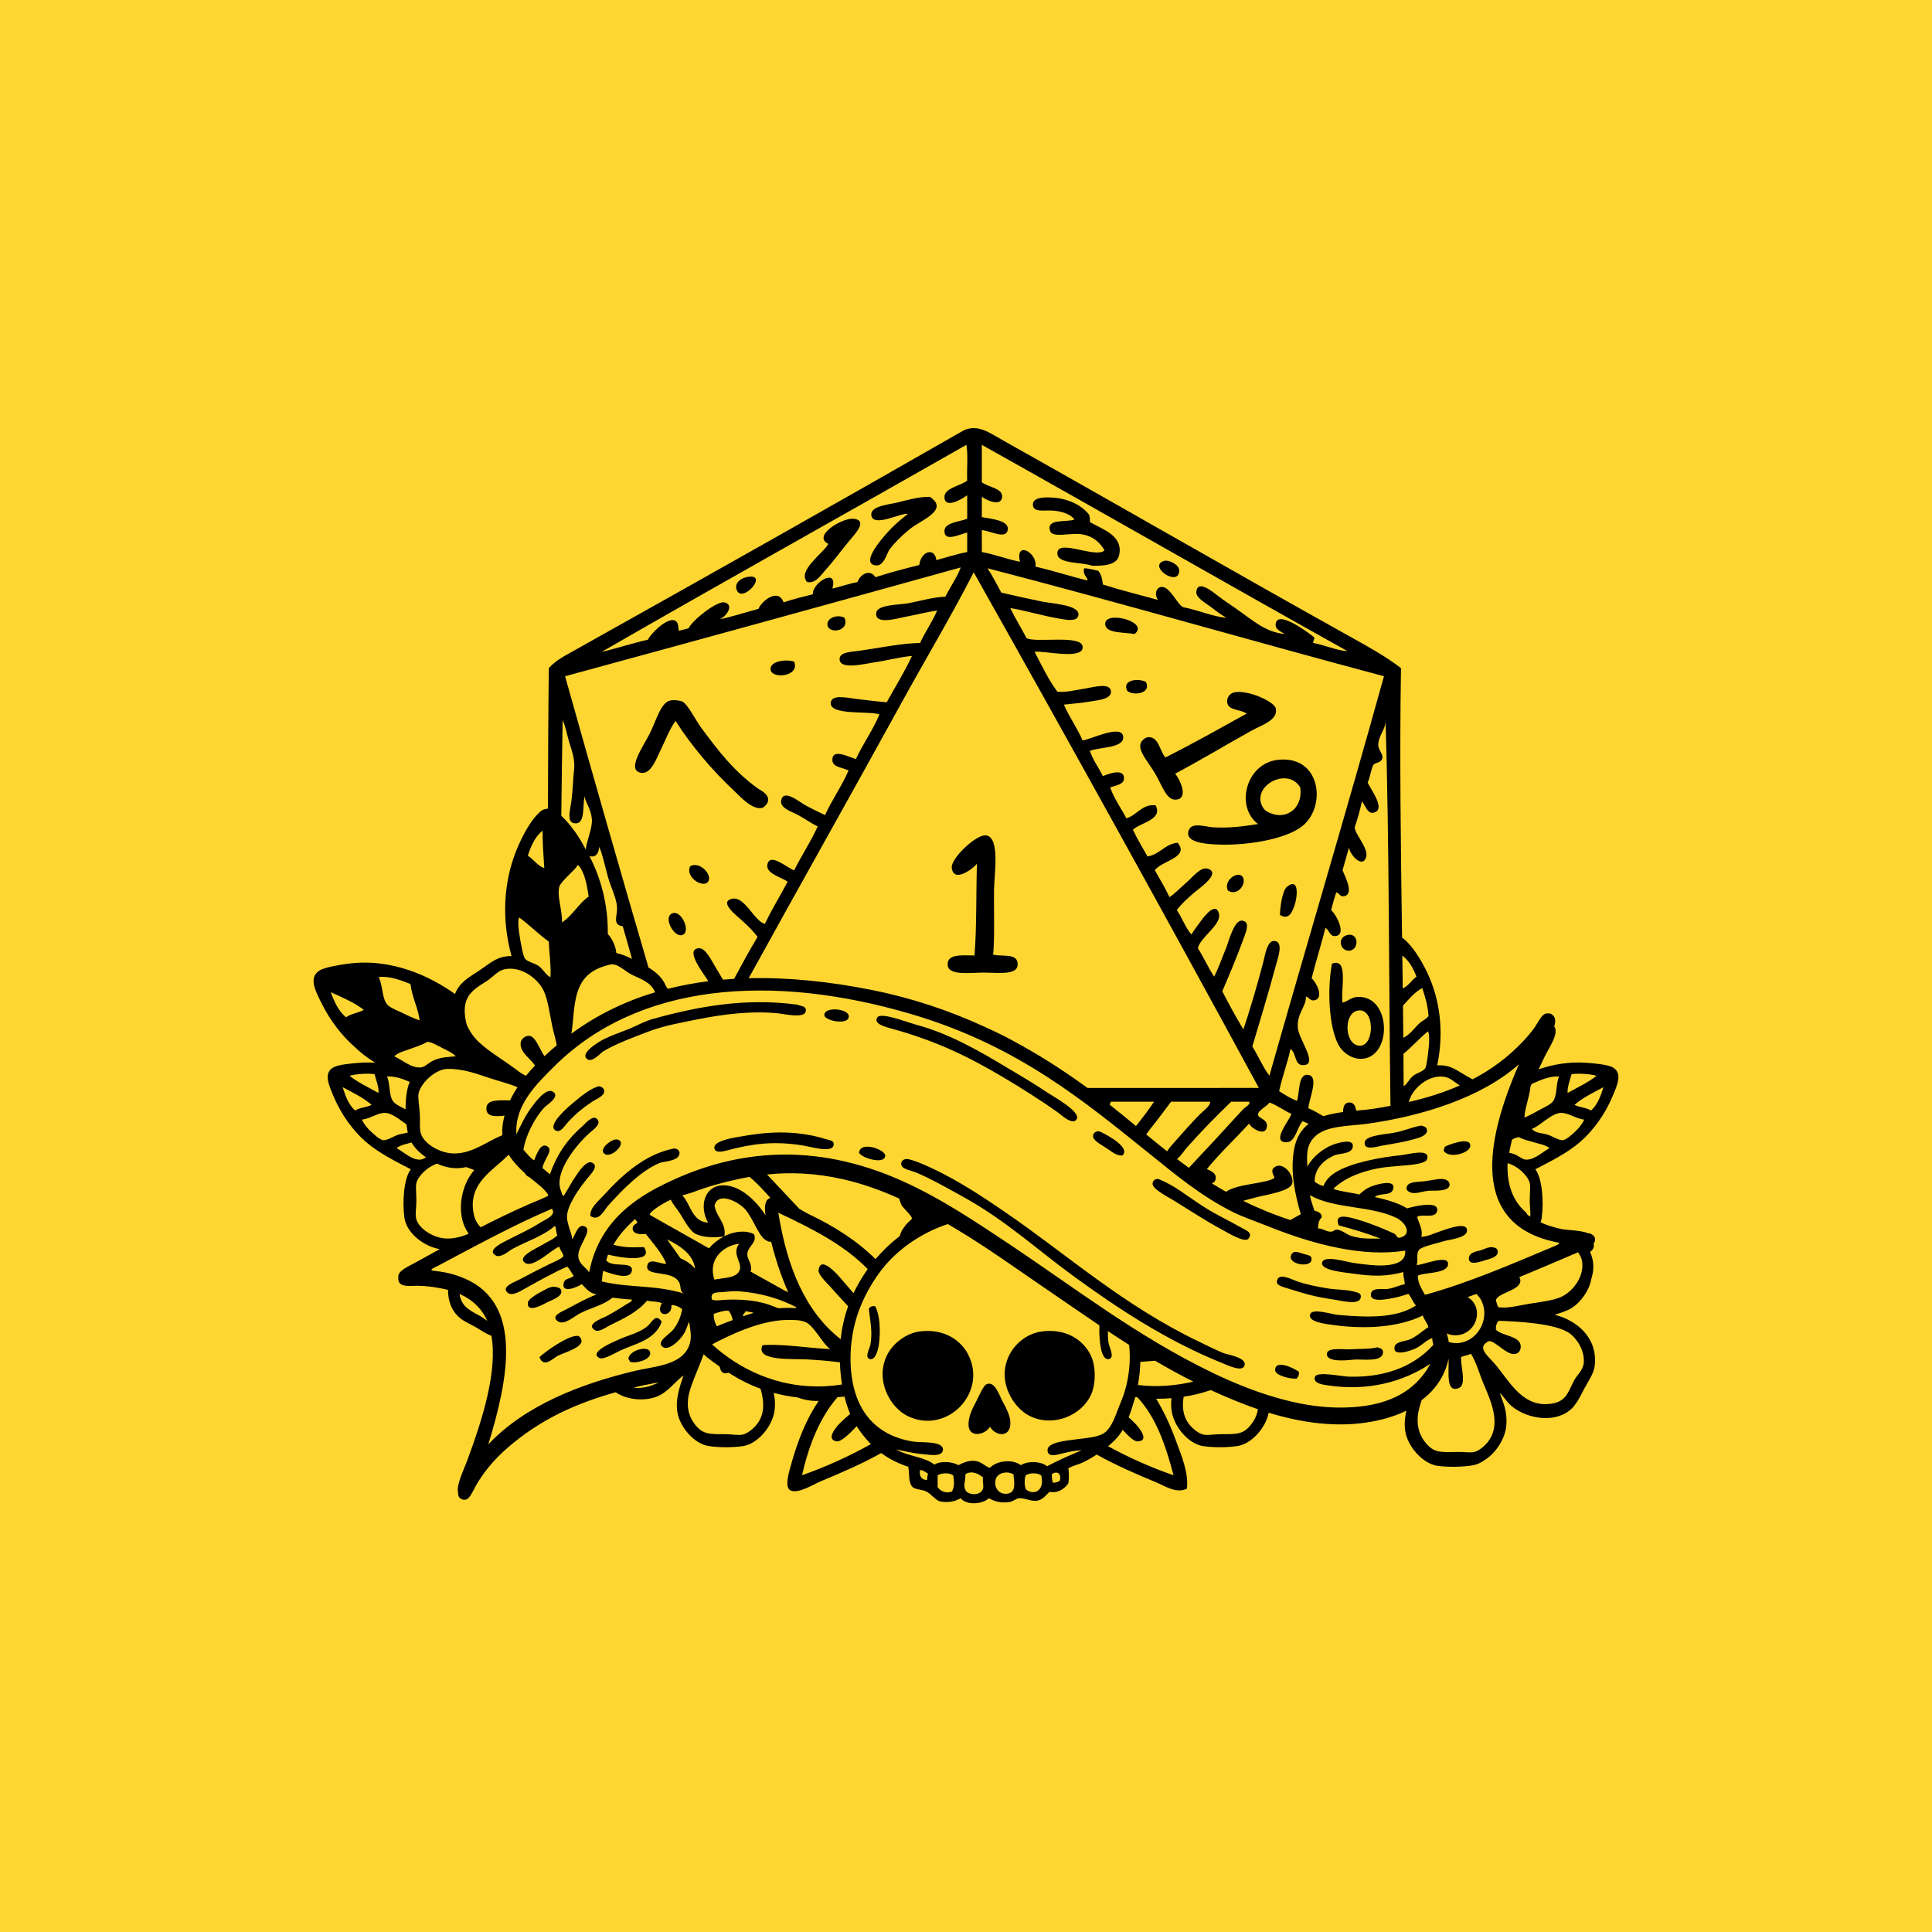 <svg xmlns="http://www.w3.org/2000/svg" xmlns:xlink="http://www.w3.org/1999/xlink" width="1080" zoomAndPan="magnify" viewBox="0 0 810 810" height="1080" preserveAspectRatio="xMidYMid meet" version="1.0"><defs><clipPath id="0ef13d2acc"><path d="M 131.477 179.496 L 678.523 179.496 L 678.523 630.246 L 131.477 630.246 Z M 131.477 179.496 " clip-rule="nonzero"/></clipPath></defs><rect x="-81" width="972" fill="#ffffff" y="-81" height="972" fill-opacity="1"/><rect x="-81" width="972" fill="#ffffff" y="-81" height="972" fill-opacity="1"/><rect x="-81" width="972" fill="#ffd631" y="-81" height="972" fill-opacity="1"/><g clip-path="url(#0ef13d2acc)"><path fill="#000000" d="M 660.371 474.438 C 659.328 475.406 656.668 477.969 655.133 478.027 C 653.324 478.098 650.785 476.254 648.68 475.66 C 646.281 474.98 643.656 475.062 642.23 473.289 C 645.691 472.117 650.551 466.523 654.625 466.582 C 657.73 466.625 660.684 468.992 664.176 469.418 C 663.355 471.242 662.004 472.918 660.371 474.438 Z M 639.637 486.176 C 638.215 486.082 636.57 484.477 634.621 483.801 C 633.98 483.578 633.352 483.414 632.734 483.293 C 633.055 481.5 633.461 479.664 633.934 477.793 C 635.172 477.121 636.418 476.594 636.992 476.879 C 639.074 477.91 641.086 478.301 643.438 479.008 C 645.582 479.656 648.012 480.008 649.648 481.383 C 646.582 482.988 643.289 486.406 639.637 486.176 Z M 641.352 503.82 C 641.383 505.938 641.754 508.324 641.578 510.113 C 641.195 509.859 640.824 509.602 640.469 509.336 C 640.219 509.02 639.996 508.695 639.816 508.355 C 634.109 503.391 631.922 496.578 632.016 488.574 C 632.043 488.277 632.07 487.984 632.102 487.688 C 636.285 488.801 640.512 492.809 641.332 495.945 C 641.766 497.598 641.301 500.676 641.352 503.82 Z M 653.641 521.023 C 654.043 521.562 652.031 522.32 651.062 522.727 C 633.984 529.895 615.711 537.844 597.438 542.863 C 596.07 540.375 594.418 538.023 594.422 534.852 C 596.43 533.48 606.172 534.082 607.012 530.555 C 608.289 525.152 595.82 530.746 593.941 530.336 C 594.703 527.844 593.57 525.98 594.93 524.016 C 595.875 522.652 603.355 521.023 605.293 520.383 C 607.457 519.668 614.918 519.137 615.062 515.969 C 615.238 512.043 607.113 515.129 604.809 515.875 C 601.152 517.051 598.766 518.414 595.906 518.559 C 596.711 515.215 594.488 512.215 594.176 510.137 C 596.312 508.734 602.332 511.273 602.57 507.262 C 602.809 503.055 591.406 506.176 589.93 506.621 C 586.406 504.344 580.496 502.699 576.379 501.898 C 578.352 499.961 583.004 501.562 584.004 498.762 C 585.598 494.328 578.047 496.246 575.047 497.379 C 572.785 498.227 571.082 499.664 569.898 500.797 C 566.195 499.883 562.887 499.77 558.984 498.438 C 563.832 493.719 570.762 491.203 577.578 489.855 C 580.777 489.227 583.992 489.09 588.266 488.656 C 589.648 488.516 597.555 488.18 598.277 486.062 C 599.945 481.176 590.391 484.016 587.445 484.309 C 578.664 485.199 566.629 487.461 560.23 491.34 C 558.004 492.688 556.078 494.309 554.805 497.273 C 553.281 496.805 552.121 496.156 551.145 495.418 C 551.137 489.754 555.289 486.164 559.426 484.391 C 561.461 483.523 566.562 483.902 567.137 480.996 C 567.926 477 561 479.137 558.941 479.883 C 554.801 481.375 550.082 485.211 548.113 489.141 C 548.012 485.254 547.363 480.848 550.766 477.031 C 555.453 471.766 565.676 472.18 573.02 471.168 C 595.945 468.008 621.086 460.238 636.84 446.188 C 622.781 478.18 615.867 514.066 653.641 521.023 Z M 661.52 525.062 C 661.547 525.047 661.578 525.039 661.602 525.027 C 662.395 526.156 663.055 527.316 663.285 528.781 C 664.375 535.621 658.895 541.848 654.375 543.801 C 651.031 545.25 646.055 545.84 641.539 546.547 C 636.922 547.266 632.211 548.672 628.184 548.062 C 627.676 547.258 627.492 546.102 627.145 545.125 C 628.066 541.895 637.363 541.105 637.426 536.992 C 637.441 536.445 637.258 535.918 636.973 535.449 C 645.148 532.09 653.281 528.574 661.52 525.062 Z M 658.129 559.043 C 661.035 561.137 664.43 566.176 664 571.273 C 663.719 574.648 661.199 576.27 659.797 579.023 C 657.184 584.141 656.516 588.102 649.055 588.645 C 637.656 589.48 632.312 578.219 626.523 571.578 C 623.727 568.375 618.758 564.715 624.371 562.23 C 627.129 562.422 631.609 568.008 634.953 567.688 C 636.812 567.516 637.738 565.957 637.555 564.18 C 637.109 559.988 629.758 560.156 627.18 557.477 C 627.055 555.746 627.543 554.613 628.312 553.746 C 637.125 554.059 652.34 554.879 658.129 559.043 Z M 615.352 543.801 C 616.566 543.375 617.777 542.934 618.984 542.492 C 619.867 543.332 620.578 544.27 621.062 545.25 C 625.484 554.168 617.477 565.504 607.414 562.652 C 607.223 561.414 606.93 560.227 606.57 559.059 C 607.57 559.52 608.703 559.781 609.949 559.82 C 614.828 559.965 617.961 556.422 618.816 553.453 C 620.098 549.012 618.25 545.637 615.352 543.801 Z M 623.621 604.754 C 622.512 606.109 619.895 608.555 617.629 608.828 C 615.652 609.082 613.199 608.672 610.812 608.73 C 604.027 608.898 601.168 609.082 597.828 605.051 C 595.562 602.324 593.98 598.883 594.406 593.754 C 594.566 591.875 595.199 589.523 596.016 587.023 C 600.016 584.035 603.359 580.195 605.523 575.277 C 606.41 573.266 606.98 571.387 607.309 569.605 C 607.613 574.551 605.926 584.047 611.426 582.031 C 615.145 580.668 612.301 573.273 612.59 568.91 C 613.938 568.441 615.473 568.164 616.699 567.582 C 619.027 571.227 620.281 576.242 622.359 581.055 C 625.684 588.773 629.293 597.816 623.621 604.754 Z M 561.258 513.727 C 566.957 515.25 572.758 516.984 578.816 519.27 C 574.973 519.273 570.953 519.539 566.609 518.195 C 564.68 517.602 562.719 515.809 560.652 515.539 C 559.574 515.402 559.191 516.324 558.078 516.383 C 555.984 516.488 554.469 514.898 552.539 515.027 C 552.875 512.566 552.605 512.207 554.109 510.359 C 554.262 508.848 553.004 508.027 551.051 507.555 C 550.453 505.406 549.531 503.414 549.223 501.121 C 559.457 506.879 574.375 505.402 585.203 510.484 C 589.523 512.512 592.441 517.98 586.34 518.992 C 585.539 518.527 585.363 517.754 584.645 517.242 C 580.656 515.438 575.598 513.223 569.734 511.465 C 565.223 510.113 559.09 508.402 561.258 513.727 Z M 560.961 590.125 C 544.5 589.977 526.125 584.09 508.445 575.578 C 476.734 560.305 450.48 539.805 422.73 521.34 C 409.551 512.57 394.547 502.406 378.164 495.078 C 340.965 478.418 308.906 482.758 283.348 494.18 C 269.641 500.297 251.445 510.156 247.02 533.379 C 245.48 531.152 242.562 529.949 242.457 526.57 C 242.309 522.023 248.727 515.84 245.191 514.195 C 242.453 512.918 241.375 517.152 239.945 519.605 C 239.699 516.613 237.25 512.473 237.801 509.008 C 238.602 503.934 243.523 497.391 246.277 494 C 247.793 492.129 251.234 488.836 248.207 487.422 C 245.855 486.332 242.648 491.258 241.504 492.918 C 239.352 496.027 238.141 498.59 236.402 501.277 C 235.848 501.766 235.508 500.023 235.137 499.094 C 232.145 491.625 241.652 479.844 247.27 474.926 C 248.965 473.445 252.508 470.992 250.133 468.965 C 248.344 467.449 245.25 471.219 244.219 472.121 C 238.52 477.098 233.844 483.035 230.574 492.285 C 229.445 491.48 228.555 490.551 227.43 489.742 C 227.902 486.121 232.305 482.207 229.379 480.57 C 226.84 479.152 225.203 483.133 223.949 486.5 C 222.031 485.223 220.855 483.57 219.457 482.031 C 220.328 476.105 224.324 468.371 228.297 464.25 C 229.406 463.109 235.211 459.645 231.68 457.605 C 228.859 455.98 224.113 462.504 222.914 464.117 C 220.133 467.887 218.52 471.453 216.512 475.504 C 215.668 463.367 224.98 454.465 232.355 447.113 C 267.426 412.176 323.406 407.75 382.516 425.301 C 427.141 438.547 455.098 462.156 482.629 484.266 C 492.789 492.434 503.398 501.332 516.625 508.012 C 521.238 510.34 526.277 511.965 531.441 514.047 C 551.312 522.066 572.086 527.145 589.117 524.309 C 589.609 529.195 584.562 530.176 581.043 530.477 C 577.262 530.805 571.922 530.148 567.383 529.48 C 564.441 529.043 555.137 526.109 554.316 529.266 C 553.426 532.691 564.086 533.492 566.754 533.891 C 575.926 535.281 581.551 535.152 588.367 533.32 C 588.199 535.203 588.965 536.629 588.926 538.441 C 586.648 538.789 584.781 539.918 581.996 540.375 C 579.82 540.73 575.461 539.621 574.809 542.203 C 573.844 546.008 580.367 544.848 582.309 544.535 C 585.648 544.012 587.898 543.297 590.438 542.449 C 591.824 543.918 592.223 545.883 593.648 547.336 C 585.242 552.824 573.164 552.348 560.902 551.27 C 558.488 551.062 550.16 548.328 549.285 550.988 C 548.219 554.246 555.57 555.035 558.906 555.504 C 572.746 557.441 586.59 556.414 596.52 551.527 C 597.051 553.277 598.379 554.633 598.875 556.406 C 596.438 557.891 594.148 560.156 591.152 561.535 C 589.484 562.305 585.262 562.383 584.727 564.508 C 583.523 569.27 592.094 566.008 593.262 565.457 C 596.445 563.965 597.723 561.941 600.469 561.012 C 600.496 562.008 600.676 562.926 600.961 563.797 C 592.254 573.512 579.598 577.605 565.324 577.16 C 562.402 577.066 552.242 574.84 551.312 577.199 C 550.16 580.168 555.449 580.621 556.676 580.809 C 573.625 583.426 588.5 579.238 599.707 571.766 C 591.676 586.543 576.57 590.277 560.961 590.125 Z M 524.367 597.441 C 521.191 601.41 518.383 601.297 511.73 601.289 C 509.383 601.289 506.988 601.738 505.047 601.547 C 502.816 601.324 500.191 599.027 499.074 597.742 C 495.961 594.168 495.516 589.938 496.258 585.605 C 500.336 584.98 504.105 584.016 507.625 582.793 C 512.281 584.945 517.09 586.992 522.078 588.898 C 523.859 589.582 525.625 590.219 527.379 590.82 C 526.957 593.516 525.816 595.633 524.367 597.441 Z M 477.098 580.66 C 477.68 577.434 477.996 574.191 478.078 570.977 C 480.086 570.789 482.152 570.633 484.258 570.488 C 489.414 573.516 494.742 576.453 500.293 579.246 C 492.828 581.008 484.855 581.629 477.098 580.66 Z M 492.004 618.504 C 482.203 615.109 473.102 611.008 464.574 606.34 C 466.398 604.832 468.008 603.266 469.168 601.762 C 469.707 601.062 470.215 600.297 470.691 599.484 C 472.828 601.816 475.336 604.297 476.797 604.293 C 482.52 604.281 477.16 598.043 475.801 596.691 C 474.988 595.871 474.105 595.039 473.188 594.203 C 474.133 591.789 474.941 589.234 475.656 586.781 C 475.754 586.441 475.852 586.102 475.941 585.758 C 476.227 585.773 476.512 585.781 476.797 585.781 C 484.59 593.973 488.691 605.84 492.004 618.504 Z M 463.129 600.641 C 460.395 602.656 455.406 602.867 450.379 603.547 C 447.297 603.965 439.336 604.668 439.191 607.797 C 439.031 611.234 443.172 609.934 445.453 609.363 C 448.348 608.645 450.238 608.184 453.508 608.02 C 448.535 610.129 443.59 612.27 438.969 614.727 C 436.582 612.617 430.848 612.383 428.004 614.281 C 424.312 611.535 417.738 612.449 415.031 615.398 C 413.055 614.844 411.434 612.766 408.766 612.492 C 406.184 612.227 403.859 613.168 401.832 614.281 C 399.406 612.816 394.312 612.344 391.766 614.059 C 387.695 610.75 380.531 610.527 375.879 607.797 C 375.922 607.543 376.105 607.672 376.105 607.797 C 379.316 608.355 382.203 609.227 386.172 609.586 C 389.438 609.879 395.227 611.031 395.344 607.797 C 395.48 604.047 386.43 604.898 383.266 604.441 C 371.387 602.727 363.645 596.359 359.773 587.227 C 355.684 577.57 355.859 564.805 358.434 554.809 C 360.906 545.191 366.25 536.191 371.184 530.438 C 377.098 523.543 386.25 516.848 397.387 513.199 C 398.414 513.801 399.438 514.406 400.441 515.008 C 413.961 523.062 426.699 532.32 438.93 540.633 C 446.145 545.539 453.418 550.625 460.934 555.684 C 460.902 556.352 460.887 557.027 460.891 557.715 C 460.91 561.449 461.398 570.512 464.918 569.789 C 467.578 569.242 464.938 564.629 464.695 562.633 C 464.516 561.145 464.469 559.598 464.5 558.07 C 467.422 560.012 470.391 561.945 473.402 563.855 C 473.73 567.125 473.773 570.477 473.418 573.812 C 472.852 579.18 471.707 583.691 469.617 588.57 C 467.992 592.355 466.457 598.191 463.129 600.641 Z M 444.336 620.766 C 443.684 621.379 442.617 621.578 441.43 621.66 C 441.129 620.621 440.957 619.449 440.98 618.082 C 443.199 616.43 445.121 617.844 444.336 620.766 Z M 430.246 624.566 C 429.355 623.008 429.469 620.371 430.02 618.527 C 431.777 617.457 434.781 617.406 436.508 618.527 C 438.047 624.184 434.262 627.359 430.246 624.566 Z M 422.863 626.129 C 418.957 627.074 416.441 623.613 417.492 620.094 C 418.258 617.531 422.066 616.555 424.875 618.082 C 425.348 621.738 425.844 625.41 422.863 626.129 Z M 412.125 624.121 C 411.23 627.195 406.191 626.887 404.965 625.016 C 403.551 622.844 404.926 620.883 404.742 618.082 C 407.375 616.363 410.34 617.906 412.125 619.422 C 411.832 621.5 412.535 622.703 412.125 624.121 Z M 399.148 625.238 C 396.781 626.449 394.07 625.035 393.109 623.449 C 393.109 621.809 393.109 620.168 393.109 618.527 C 394.82 617.5 397.93 617.34 399.598 618.527 C 400.113 620.781 400.168 623.453 399.148 625.238 Z M 388.633 620.543 C 386.461 620.332 385.277 619.121 385.727 616.293 C 387.25 616.41 388.012 617.285 389.082 617.859 C 388.773 618.598 388.781 619.645 388.633 620.543 Z M 336.246 618.504 C 339.191 605.586 343.762 594.289 351.125 585.781 C 352.129 585.723 353.105 585.637 354.055 585.523 C 354.68 588.051 355.461 590.496 356.414 592.801 C 354.914 594.074 353.441 595.367 352.117 596.691 C 350.531 598.277 346.043 603.574 350.797 604.293 C 352.77 604.59 356.676 600.566 359.168 597.949 C 360.453 599.953 361.922 601.895 363.355 603.547 C 363.926 604.211 364.516 604.848 365.121 605.461 C 356.145 610.453 346.578 614.867 336.246 618.504 Z M 298.547 563.641 C 305.746 559.863 318.234 553.699 329.633 553.395 C 332.082 553.328 335.609 553.301 337.898 554.383 C 341.488 556.082 345.051 563.727 348.148 565.621 C 338.91 565.199 327.844 563.316 319.711 563.969 C 316.406 570.762 332.23 569.617 337.898 569.918 C 343.289 570.203 347.93 570.609 352.141 571.168 C 352.234 574.27 352.523 577.387 353.02 580.441 C 350.926 580.793 348.75 581.031 346.496 581.156 C 325.746 582.336 309.156 573.379 298.547 563.641 Z M 316.844 597.742 C 315.727 599.027 313.102 601.324 310.871 601.547 C 308.93 601.738 306.535 601.289 304.191 601.289 C 297.539 601.297 294.73 601.41 291.551 597.441 C 289.398 594.758 287.93 591.398 288.477 586.465 C 288.836 583.184 290.727 578.488 292.562 574.074 C 293.484 571.859 294.258 569.703 295.016 567.777 C 297.105 569.797 299.84 571.566 301.191 572.562 C 301.371 572.699 301.551 572.828 301.734 572.957 C 302.098 575.051 303.078 576.328 305.445 575.535 C 305.457 575.531 305.469 575.527 305.48 575.523 C 309.633 578.199 314.043 580.473 318.875 582.242 C 320.449 587.703 320.766 593.246 316.844 597.742 Z M 291.453 531.949 C 289.875 530.039 287.723 528.574 285.258 527.512 C 283.98 525.621 282.641 523.758 281.27 521.895 C 280.75 521.129 280.23 520.371 279.703 519.617 C 285.574 522.531 290.582 525.945 291.453 531.949 Z M 291.742 517.371 C 295.227 518.969 299.641 518.879 303.441 518.418 C 301.141 519.637 298.934 521.367 297.266 523.371 C 289.031 518.746 280.812 514.105 272.621 509.453 C 272.453 509.195 272.363 509.047 272.363 509.047 C 272.363 509.047 273.152 507.227 279.637 503.742 C 280.105 503.492 280.641 503.234 281.23 502.98 C 282.031 504.828 283.816 506.762 284.934 508.52 C 286.605 511.148 289.227 516.219 291.742 517.371 Z M 323.008 502.246 C 320.566 502.816 320.465 506.137 320.938 509.508 C 317.336 503.816 310.371 496.711 302.984 496.949 C 295.258 497.195 293.047 505.848 296.855 512.602 C 289.992 512.066 289.695 504.973 286.078 501.195 C 287.445 500.75 288.895 500.316 290.359 499.902 C 296.406 497.586 302.617 495.844 309.102 494.426 C 310.797 494.055 312.508 493.719 314.238 493.418 C 317.473 496.051 320.223 499.168 323.008 502.246 Z M 339.223 509.102 C 338.055 508.551 336.664 507.723 335.156 506.828 C 330.613 502.016 326.086 497.207 321.574 492.402 C 331.336 491.402 341.754 491.766 353.367 494.383 C 361.648 496.254 369.527 499.125 376.98 502.488 C 377.211 503.359 377.52 504.238 377.914 505.117 C 378.5 506.418 382.395 509.715 382.344 510.906 C 382.336 511.09 380.145 513.043 379.957 513.285 C 379.152 514.332 378.219 515.668 377.914 516.348 C 377.621 517.004 377.371 517.652 377.168 518.293 C 373.395 521.168 370.012 524.414 367.062 527.891 C 359.434 520.281 349.703 514.07 339.223 509.102 Z M 309.902 521.449 C 306.758 525.555 310.922 528.988 310.23 532.07 C 309.363 535.926 303.703 535.613 299.523 536.492 C 296.668 528.219 303.023 522.234 309.902 521.449 Z M 299.578 505.457 C 300.871 499.949 307.914 503.133 311.156 505.797 C 314.895 508.859 316.656 515.164 319.672 518.734 C 320.793 520.059 322.383 520.777 323.312 520.617 C 325.242 528.312 327.715 535.684 330.449 541.73 C 330.109 541.594 329.762 541.461 329.414 541.328 C 324.516 538.605 319.613 535.879 314.711 533.141 C 314.766 532.949 314.816 532.746 314.855 532.527 C 315.328 529.82 313.23 527.859 313.305 525.82 C 313.434 522.484 317.609 521.031 316.133 517.477 C 312.699 515.594 308.062 516.375 304.934 517.707 C 304.516 517.883 304.098 518.082 303.684 518.293 C 304.691 512.914 300.281 510.211 299.578 505.457 Z M 307.199 553.453 C 305.281 554.141 302.883 555.02 300.57 556.051 C 299.648 554.547 299.18 552.719 299.242 550.828 C 301.18 550.242 302.984 549.477 305.34 549.473 C 306.418 550.469 306.852 551.934 307.199 553.453 Z M 315.727 550.285 C 315.684 550.371 315.645 550.461 315.602 550.547 C 314.254 550.938 312.918 551.375 311.602 551.852 C 311.57 551.652 311.543 551.449 311.516 551.25 C 311.957 550.77 312.336 550.262 312.645 549.746 C 313.703 549.902 314.73 550.082 315.727 550.285 Z M 303.129 545.004 C 301.668 545.109 299.844 545.461 298.457 544.828 C 297.711 541.613 300.348 541.914 302.785 541.723 C 304.852 541.555 307.559 541.207 309.598 541.359 C 319.453 542.105 327.07 544.613 333.637 547.938 C 333.734 548.105 333.832 548.27 333.93 548.434 C 331.336 548.27 328.824 548.305 326.379 548.512 C 325.039 547.957 323.652 547.426 322.199 546.934 C 315.91 544.789 308.195 544.633 303.129 545.004 Z M 348.148 539.512 C 350.488 542.16 353.047 544.926 355.57 547.66 C 354.191 551.527 353.156 555.695 352.617 560.176 C 352.566 560.609 352.52 561.047 352.473 561.484 C 337.645 549.91 329.945 531.215 326.324 508.445 C 340.16 514.977 353.766 521.742 363.785 532.086 C 363.488 532.504 363.195 532.922 362.906 533.344 C 361.07 536.043 359.348 538.984 357.84 542.168 C 355.992 540.023 354.105 537.812 352.117 535.543 C 351.074 534.355 343.898 526.086 343.191 532.57 C 342.98 534.508 347.008 538.215 348.148 539.512 Z M 254.145 528.332 C 254.402 527.551 254.672 526.77 254.93 525.996 C 259.855 527.273 274.402 529.727 269.988 522.84 C 265.922 522.941 261.965 523.25 257.18 521.855 C 259.758 517.359 262.945 514.133 266.227 511.098 C 266.605 511.492 266.762 511.984 267.242 512.32 C 266.895 513.445 265.453 513.152 265.262 514.816 C 264.965 517.395 268.535 517.707 270.711 517.297 C 273.824 521.223 277.844 525.855 279.332 529.867 C 276.5 529.91 272.137 527.168 271.383 530.566 C 270.445 534.801 278.969 532.98 283.047 535.801 C 286.672 538.309 284.094 541.203 286.848 542.344 C 274.309 538.543 264.367 540.109 252.285 537.246 C 252.617 535.707 252.434 534.434 252.914 532.824 C 257.457 534.484 264.086 536.547 264.871 532.938 C 265.883 528.34 256.492 531.828 254.145 528.332 Z M 266.535 574.668 C 243.762 580.051 220.277 589.066 204.719 605.566 C 213.203 577.984 219.273 546.625 194.973 536.094 C 189.977 533.926 185.965 533.199 180.988 532.664 C 180.582 531.93 182.359 531.367 183.312 530.863 C 198.566 522.789 215.352 513.57 231.406 506.777 C 233.422 509.625 228.469 511.312 225.895 512.973 C 221.664 515.691 217.461 517.445 213.031 519.785 C 211.164 520.773 203.594 524.109 207.941 526.418 C 209.992 527.5 213.578 524.32 214.539 523.789 C 220.785 520.363 227.398 518.473 232.727 513.902 C 233.184 515.188 233.172 516.703 233.629 517.984 C 231.527 519.895 229.227 520.75 226.426 522.43 C 224.594 523.52 216.285 527.168 220.309 529.57 C 223.832 531.672 231.918 523.199 234.625 522.68 C 234.387 523.746 236.457 525.688 236.133 526.68 C 235.809 527.652 231.586 529.367 230.125 530.094 C 225.84 532.227 222.199 534.051 218.039 536.312 C 216.086 537.371 209.641 539.5 212.953 542.074 C 214.867 543.562 218.848 540.934 219.801 540.406 C 225.699 537.145 232.445 533.312 237.809 531.035 C 238.984 532.18 239.523 533.637 240.516 534.879 C 239.129 536.363 236.809 535.633 236.305 538.051 C 235.391 542.445 242.012 539.688 243.906 538.383 C 245.562 539.957 247.16 542.391 250.195 542.602 C 245.891 544.363 241.875 546.566 237.164 549.07 C 235.73 549.832 230.426 551.859 234.051 554.07 C 236.711 555.688 240.902 551.746 243.219 550.602 C 248.398 548.02 252.754 547.289 256.848 544.055 C 259.578 544.418 262.285 544.746 264.875 544.824 C 265.137 545.684 263.645 546.168 262.809 546.711 C 260.297 548.348 256.578 550.641 253.887 552 C 252.566 552.668 245.309 555.195 249.406 557.688 C 251.117 558.73 254.172 556.395 255.48 555.746 C 261.184 552.918 267.016 550.371 271.277 545.312 C 273.434 545.828 275.184 545.488 277.504 546.324 C 274.199 551.977 281.934 552.688 281.516 547.145 C 282.879 547.047 285.324 548.082 286.027 549.008 C 285.27 552.266 284.457 554.523 282.379 557.301 C 280.73 559.508 274.816 562.559 277.883 564.719 C 280.281 566.41 284.586 562.367 286.461 559.602 C 287.512 558.051 288.129 556.102 288.895 554.07 C 289.367 557.758 290.625 561.676 288.039 565.941 C 284.07 572.5 273.539 573.016 266.535 574.668 Z M 265.574 581.781 C 266.711 581.508 267.852 581.238 269 580.98 C 271.316 580.453 273.762 580.031 276.195 579.535 C 273.293 581.109 269.293 582.297 265.574 581.781 Z M 201.418 551.82 C 197.16 549.453 193.477 547.957 192.648 542.477 C 197.922 544.805 201.488 548.277 203.734 552.574 C 203.922 552.969 204.098 553.367 204.262 553.773 C 203.309 553.082 202.383 552.359 201.418 551.82 Z M 184.316 518.867 C 180.383 517.898 175.723 514.941 174.551 511.211 C 173.98 509.398 174.527 506.406 174.566 503.82 C 174.617 500.676 174.156 497.598 174.586 495.945 C 175.367 492.961 179.234 489.188 183.215 487.867 C 185.797 489.035 188.539 489.723 191.078 489.762 C 192.645 489.789 194.094 489.613 195.492 489.32 C 196.613 489.703 197.73 490.129 198.844 490.57 C 198.57 490.863 198.301 491.18 198.035 491.523 C 192.832 498.301 191.184 509.941 196.461 517.18 C 196.188 517.324 195.918 517.465 195.645 517.613 C 192.129 518.941 188.27 519.844 184.316 518.867 Z M 166.273 481.383 C 167.906 480.008 170.336 479.656 172.48 479.008 C 172.496 479.004 172.508 479 172.52 478.996 C 173.938 481.418 176.109 483.543 178.621 485.191 C 177.777 485.695 177 486.129 176.281 486.176 C 172.633 486.406 169.336 482.988 166.273 481.383 Z M 160.789 478.027 C 159.25 477.969 156.594 475.406 155.547 474.438 C 153.914 472.918 152.562 471.242 151.746 469.418 C 155.238 468.992 158.188 466.625 161.293 466.582 C 164.203 466.539 167.512 469.379 170.426 471.434 C 170.566 472.629 170.742 473.781 170.949 474.852 C 169.785 475.16 168.48 475.305 167.242 475.66 C 165.137 476.254 162.594 478.098 160.789 478.027 Z M 148.887 465.598 C 146.215 463.258 144.848 459.625 143.66 455.805 C 147.918 458.074 152.324 460.195 155.812 463.227 C 153.758 464.27 150.734 464.344 148.887 465.598 Z M 157.039 450.352 C 157.648 452.777 158.902 455.77 158.691 458.223 C 154.535 455.934 150.168 453.855 146.535 451.043 C 149.527 450.18 154.176 449.969 157.039 450.352 Z M 145.102 426.504 C 142 424.086 140.238 420.137 138.664 415.965 C 143.492 418.188 148.484 420.246 152.527 423.375 C 150.348 424.684 147.039 424.98 145.102 426.504 Z M 172.09 412.551 C 172.746 418.164 175.418 422.957 175.93 427.789 C 173.664 427.039 171.328 425.961 168.91 424.758 C 166.938 423.777 163.605 422.609 162.375 421.156 C 160.039 418.398 160.637 413.621 158.77 409.641 C 163.551 409.094 168.246 411.082 172.09 412.551 Z M 165.309 442.859 C 167.004 441.211 169.641 440.648 171.949 439.777 C 174.477 438.82 176.652 438.242 178.867 436.941 C 180.039 436.258 184.191 438.758 185.594 439.461 C 187.691 440.512 189.688 441.391 191.062 442.859 C 187.93 443.18 185.055 443.168 181.965 444.492 C 179.871 445.387 178.188 447.289 176.633 447.488 C 172.648 448.008 168.785 444.438 165.309 442.859 Z M 171.773 453.59 C 170.531 456.418 170.02 460.707 170.039 465.102 C 168.289 464.168 165.812 463.047 164.883 461.816 C 162.918 459.215 163.75 454.977 162.289 451.32 C 165.664 451.148 168.906 452.336 171.773 453.59 Z M 220.062 491.871 C 220.426 492.672 221.113 493.234 221.934 493.508 C 222.152 493.703 222.375 493.895 222.598 494.078 C 223.918 495.203 229.016 498.855 229.859 501.148 C 229.848 501.195 229.844 501.25 229.824 501.301 C 229.684 501.625 223.09 504.289 221.77 504.867 C 214.66 507.984 208.02 511.207 201.527 514.535 C 200.145 513.199 199.109 511.438 198.59 508.836 C 196.262 497.164 205.078 491.676 211.105 486.172 C 211.863 485.477 212.582 484.793 213.289 484.113 C 215.031 486.977 217.457 489.512 220.062 491.871 Z M 204.223 451.641 C 208.801 453.227 213.371 454.227 216.969 455.832 C 215.801 457.605 214.746 459.441 213.844 461.336 C 209.523 461.34 204.34 460.832 203.953 464.203 C 203.492 468.258 207.414 468.227 211.516 467.723 C 211.441 468.027 211.367 468.348 211.297 468.664 C 210.688 471.066 210.426 473.516 210.609 475.93 C 209.793 476.277 208.973 476.629 208.168 477.02 C 202.781 479.594 195.676 484.797 187.805 483.355 C 183.422 482.555 178.098 479.59 176.539 475.516 C 175.785 473.535 176.168 470.164 176.027 467.273 C 175.852 463.77 175.125 460.371 175.48 458.504 C 176.285 454.23 182.391 448.227 187.711 448.137 C 193.43 448.051 198.777 449.766 204.223 451.641 Z M 203.57 411.664 C 206.785 409.68 208.453 407.012 211.645 406.352 C 218.641 404.91 225.723 410.504 227.984 415.477 C 229.742 419.34 230.438 424.938 231.531 430.195 C 232.078 432.84 232.973 435.598 233.418 438.238 C 231.754 439.645 230.008 441.176 228.25 442.82 C 226.129 439.648 224.523 434.422 221.801 434.273 C 220.242 434.191 218.5 435.551 218.297 437.156 C 217.805 441.117 222.426 443.812 224.309 446.727 C 223.016 448.09 221.75 449.512 220.543 450.996 C 219.156 450.508 217.605 449.328 215.82 447.988 C 210.73 444.16 203.562 440.059 199.547 435.66 C 198.113 434.09 195.922 430.938 195.434 428.703 C 193.172 418.379 197.559 415.359 203.57 411.664 Z M 227.477 348.258 C 227.438 353.246 227.855 358.641 228.188 363.957 C 225.273 362.949 223.777 360.297 221.301 358.781 C 222.605 354.605 224.328 350.789 227.477 348.258 Z M 230.109 394.793 C 230.25 399.68 231.105 405.227 230.777 409.695 C 228.719 408.723 227.996 406.566 225.746 404.941 C 224.223 403.832 220.996 403.234 220.039 401.828 C 219.227 400.629 218.254 394.742 217.887 392.621 C 217.402 389.797 217.004 386.133 217.648 384.629 C 222.004 387.793 225.738 391.656 230.109 394.793 Z M 235.887 301.902 C 237.105 304.469 237.578 307.535 238.613 311.09 C 239.707 314.84 241.246 318.301 240.656 323.004 C 240.234 326.379 240.199 330.656 239.637 335.262 C 239.129 339.395 237.434 344.543 240.656 345.133 C 245.617 346.035 244.133 337.812 245.082 333.902 C 245.449 336.5 247.812 339.168 248.148 343.43 C 248.461 347.379 245.715 352.914 245.621 356.25 C 245.598 356.211 245.574 356.176 245.551 356.133 C 242.727 350.551 239.238 345.715 235.328 342.008 C 235.477 328.602 235.656 315.223 235.887 301.902 Z M 240.281 427.254 C 241.289 414.398 243.543 407.312 255.68 404.41 C 258.914 403.637 261.758 407.102 264.875 408.637 C 269.133 410.754 272.832 411.695 274.656 416.027 C 261.988 419.816 250.227 425.508 239.586 433.359 C 239.824 431.285 240.129 429.215 240.281 427.254 Z M 261.094 388.363 C 262.301 392.469 263.605 397.141 264.965 402.02 C 262.832 400.961 260.742 400.035 258.406 399.574 C 258.133 396.699 256.754 393.672 254.812 391.535 C 254.996 379.746 252.031 368.234 247.129 358.941 C 247.332 359.008 247.559 359.059 247.809 359.086 C 249.98 359.352 251.074 357.508 251.215 355.004 C 252.789 358.609 253.617 363.273 254.961 367.938 C 256.195 372.219 258.562 376.723 258.707 380.531 C 258.844 384.098 256.625 387.703 261.094 388.363 Z M 234.461 371.844 C 234.863 369.996 239.883 365.633 241.574 363.66 C 241.852 363.336 241.781 362.805 242.57 362.797 C 245.121 365.84 246.031 370.781 246.805 375.879 C 242.465 378.93 240.113 383.77 235.652 386.707 C 235.656 380.871 233.527 376.16 234.461 371.844 Z M 402.777 237.906 C 401.547 241.559 398.355 246.195 396.305 250.164 C 390.969 250.395 386.434 251.836 380.98 252.887 C 376.961 253.66 367.777 253.375 367.355 256.973 C 366.75 262.141 376.277 259.242 379.277 258.668 C 384.25 257.723 388.512 256.613 392.902 255.949 C 390.832 260.801 387.93 264.824 385.746 269.562 C 377.414 269.715 368.844 271.695 359.184 272.969 C 355.934 273.398 352.281 273.555 352.027 276.031 C 351.512 281.141 362.66 278.262 366.336 277.734 C 372.242 276.883 376.934 275.484 382.344 275.012 C 379.168 281.824 375.32 287.965 371.781 294.41 C 367.59 294.133 364.125 293.586 359.184 293.051 C 355.535 292.656 348.469 290.828 348.281 294.754 C 348.031 300.039 364.527 297.988 368.715 299.52 C 365.906 306.238 361.852 311.719 358.84 318.242 C 355.562 317.258 348.938 313.688 348.965 318.582 C 348.984 321.707 353.008 321.688 355.773 323.004 C 352.895 329.66 348.883 335.18 345.898 341.73 C 343.59 340.574 341.027 339.445 337.727 337.645 C 335.055 336.184 328.469 330.527 327.508 335.602 C 326.891 338.859 332.031 340.285 334.66 341.73 C 337.906 343.508 340.07 345.172 342.836 346.492 C 339.867 352.945 336.105 358.605 332.957 364.875 C 330.23 364.055 322.723 357.176 321.719 362.492 C 321.012 366.227 327.535 367.762 330.23 369.641 C 327.121 375.605 323.578 381.145 320.695 387.34 C 316.312 386.352 312.305 375.734 307.07 376.789 C 300.957 378.023 309.129 384.117 311.156 385.98 C 313.879 388.469 315.777 390.375 317.629 392.789 C 314.18 398.488 310.961 404.422 307.77 410.379 C 306.199 410.473 304.641 410.59 303.09 410.727 C 302.105 409.121 301.172 407.352 299.918 405.383 C 298.555 403.238 295.934 397.441 293.105 397.551 C 286.855 397.797 294.848 407.988 296.172 410.145 C 296.434 410.57 296.688 410.98 296.941 411.383 C 291.133 412.121 285.465 413.18 279.953 414.574 C 279.734 414.203 279.504 413.852 279.258 413.512 C 277.711 409.863 275.117 407.582 271.883 405.641 C 260.027 365.129 248.391 324.406 236.91 283.516 C 292.336 268.453 347.605 253.227 402.777 237.906 Z M 405.16 186.508 C 405.953 190.82 405.277 196.609 405.5 201.488 C 402.848 203.656 396.039 204.543 395.965 208.293 C 395.863 213.52 403.121 209.484 405.5 207.613 C 405.5 210.902 405.5 214.195 405.5 217.484 C 402.117 218.832 396.047 219.039 395.965 222.59 C 395.859 227.367 402.129 224.078 405.5 223.27 C 405.5 225.992 405.5 228.719 405.5 231.441 C 400.93 232.316 396.844 233.68 392.559 234.844 C 391.957 229.324 386.098 231.023 385.406 236.887 C 379.129 238.441 372.938 240.082 367.016 241.992 C 364.711 238.328 360.523 240.844 359.523 244.035 C 355.75 244.688 352.617 245.98 348.965 246.754 C 351.543 237.574 340.48 244.262 340.789 249.141 C 336.617 250.188 332.418 251.215 328.531 252.547 C 326.32 246.438 319.48 251.742 317.969 255.266 C 312.828 256.648 305.227 259.082 301.41 259.672 C 304.074 259.172 308.285 253.516 303.668 252.547 C 300.543 251.891 290.176 260.074 288.68 263.438 C 287.305 263.766 285.969 264.129 284.59 264.457 C 284.266 263.242 284.684 260.543 282.551 260.031 C 279.27 259.25 272.711 265.738 271.652 268.203 C 264.949 269.676 258.887 271.781 252.238 273.309 C 302.941 244.102 354.27 215.523 405.16 186.508 Z M 408.227 239.949 C 448.453 311.395 488.902 384.434 527.77 456.098 C 503.875 456.156 479.91 456.141 455.934 456.117 C 447.77 450.168 438.926 444.293 429.207 438.836 C 425.805 436.902 422.34 435.043 418.828 433.316 C 416.809 432.328 414.789 431.383 412.758 430.461 C 397.551 423.484 381.766 418.293 365.676 415.078 C 347.734 411.496 330.355 409.707 313.891 410.121 C 335.027 371.723 356.777 333.25 377.914 294.754 C 388.004 276.371 398.793 258.41 408.227 239.949 Z M 411.633 222.25 C 415.273 222.539 422.074 226.496 422.531 221.906 C 422.898 218.18 415.793 217.578 411.633 216.801 C 411.633 213.965 411.633 211.133 411.633 208.293 C 414.133 210.074 419.883 212.402 420.148 208.293 C 420.387 204.566 414.055 204.258 411.633 202.164 C 411.633 196.945 411.633 191.727 411.633 186.508 C 462.859 215.191 513.613 244.344 564.895 272.969 C 560.52 272.801 555.414 270.418 550.594 269.562 C 550.426 268.492 551.207 268.363 550.934 267.184 C 549.887 266.262 536.398 255.816 534.926 261.055 C 534.156 263.797 536.965 264.742 538.672 265.82 C 530.484 265 525.555 260.32 517.895 254.926 C 515.918 253.531 513.594 252.047 511.086 250.164 C 508.887 248.512 502.152 242.602 501.551 248.121 C 501.277 250.57 505.652 252.953 507.336 254.246 C 510.059 256.324 511.75 257.586 514.148 259.012 C 508.484 258.547 502.242 255.711 496.098 254.586 C 493.559 253.543 490.535 245.734 486.906 246.074 C 484.367 246.316 484.074 249.797 485.543 251.523 C 477.777 249.41 469.871 247.441 462.379 245.055 C 462.246 243.984 461.949 240.691 460.336 239.27 C 458.414 238.922 456.758 238.309 454.547 238.25 C 453.719 241.012 456.246 242.211 455.91 243.355 C 448.473 241.594 441.625 239.254 434.109 237.566 C 435.113 231.711 425.461 226.434 427.641 235.523 C 422.035 234.434 417.297 232.473 411.633 231.441 C 411.633 228.375 411.633 225.312 411.633 222.25 Z M 580.227 283.516 C 564.656 339.781 548.074 395.039 532.203 450.992 C 529.414 447.312 527.555 442.707 525.051 438.742 C 528.242 427.883 531.727 416.746 534.926 404.699 C 535.723 401.703 538.359 394.754 534.246 394.488 C 531.23 394.297 530.285 400.855 529.816 402.656 C 527.168 412.805 524.344 422.391 521.301 431.594 C 518.184 426.426 515.266 421.059 512.449 415.594 C 515.508 408.453 518.609 401.176 521.645 392.789 C 522.516 390.367 524.227 386.234 520.621 385.98 C 517.332 385.746 515 395.152 514.148 397.211 C 512.148 402.059 510.973 405.574 509.039 409.465 C 506.555 405.707 504.664 401.359 502.227 397.551 C 503.086 393.039 512.031 387.84 511.086 383.254 C 509.945 377.723 504.992 384.027 503.59 385.98 C 501.918 388.309 500.723 389.777 499.504 391.766 C 496.938 388.883 495.621 384.754 493.375 381.555 C 495.461 378.797 497.715 376.77 500.867 374.066 C 502.668 372.523 512.273 366 506.32 364.191 C 503.438 363.32 500.078 367.664 497.801 369.641 C 494.602 372.422 492.688 374.605 490.309 376.109 C 488.469 372.16 486.262 368.578 484.18 364.875 C 486.668 360.973 499.004 359.504 493.715 353.301 C 488.215 353.934 486.332 358.18 481.113 359.086 C 479.027 355.383 476.824 351.801 474.984 347.855 C 478.203 344.848 487.621 343.695 484.52 337.645 C 478.941 336.918 476.773 341.707 472.258 343.09 C 470 338.766 467.176 335.008 465.445 330.156 C 467.945 329.199 471.145 328.949 471.234 326.41 C 471.395 322.133 465.484 324.129 462.379 325.387 C 460.645 321.789 458.281 318.816 456.93 314.836 C 460.723 313.145 471.664 313.762 470.895 308.707 C 470.09 303.441 456.824 310.273 453.867 310.41 C 451.594 305.082 448.344 300.727 446.031 295.434 C 449.828 294.953 452.793 294.863 457.273 294.074 C 459.969 293.598 465.922 293.188 465.785 289.988 C 465.617 285.992 458.648 288.07 455.227 288.625 C 450.746 289.355 446.754 290.375 443.309 289.988 C 439.57 284.984 436.777 279.039 433.77 273.309 C 436.824 272.52 454.852 277.094 453.867 270.926 C 453.078 266.016 434.027 269.656 430.363 267.523 C 428.152 263.27 425.672 259.277 423.551 254.926 C 430.719 256.109 437.82 258.457 446.031 259.691 C 447.875 259.973 452 260.543 452.164 257.648 C 452.387 253.551 440.684 253.02 436.836 252.203 C 430.383 250.832 425.297 249.766 419.809 248.461 C 417.922 245.012 416.145 241.453 414.016 238.25 C 468.914 252.477 524.75 268.727 580.227 283.516 Z M 497.457 481.289 C 503.586 474.371 509.836 467.984 516.191 461.887 C 518.691 461.887 521.191 461.887 523.688 461.887 C 524.496 463 522.043 464.102 520.957 465.289 C 513.57 473.422 506.043 481.523 498.434 489.613 C 496.754 488.406 495.105 487.184 493.484 485.949 C 495.18 484.527 496.633 482.223 497.457 481.289 Z M 476.266 472.102 C 472.633 469.09 468.98 466.086 465.215 463.129 C 465.41 462.727 465.602 462.312 465.785 461.887 C 471.801 461.887 477.82 461.887 483.836 461.887 C 481.902 464.848 479.133 468.516 476.266 472.102 Z M 482.137 473.461 C 485.672 469.098 488.027 465.742 490.988 461.887 C 496.438 461.887 501.891 461.887 507.336 461.887 C 507.562 463.574 504.75 465.496 502.91 467.336 C 499.285 470.957 496.223 474.539 492.352 478.906 C 491.918 479.395 490.328 481.02 489.309 482.703 C 486.348 480.367 483.449 478.004 480.555 475.625 C 481.254 474.652 481.809 473.859 482.137 473.461 Z M 545.355 509.043 C 543.902 509.867 542.445 510.691 540.984 511.516 C 533.742 509.137 527.211 506.422 521.203 503.453 C 523.227 502.926 525.414 502.273 527.77 501.711 C 531.723 500.773 540.848 499.32 541.734 496.266 C 542.844 492.477 537.086 485.758 533.562 490.141 C 532.969 491.996 534.594 493.398 534.246 493.883 C 530.938 496.258 518.652 496.277 514.012 499.648 C 512.125 498.582 510.285 497.492 508.492 496.379 C 508.336 496.285 508.184 496.184 508.023 496.086 C 508.957 495.871 509.621 495.215 509.723 493.883 C 509.867 491.984 507.898 490.945 505.977 490.141 C 511.496 483.402 517.836 477.48 523.688 471.078 C 524.695 473.262 530.902 476.824 531.176 472.098 C 531.352 469.137 527.594 468.977 527.434 467.336 C 527.258 465.586 531.586 463.613 532.203 462.227 C 535.637 463.445 538.199 465.535 541.398 466.992 C 541.188 468.992 532.488 478.941 539.352 478.906 C 543.219 478.883 543.781 472.492 546.164 470.055 C 547.004 470.406 547.824 470.781 548.625 471.168 C 545.637 473.496 543.426 476.898 542.527 481.973 C 540.793 491.773 543.184 501.43 545.355 509.043 Z M 582.965 463.629 C 580.762 464.043 578.539 464.426 576.309 464.777 C 573.879 465.164 571.254 465.398 568.562 465.648 C 568.316 463.594 567.469 462.109 565.578 462.227 C 563.57 462.352 563.145 464.07 563.066 466.238 C 560.227 466.609 557.43 467.125 554.852 467.973 C 552.816 466.785 550.777 465.602 548.547 464.609 C 548.773 460.742 553.164 451.422 548.547 450.656 C 544.141 449.918 544.969 457.883 543.781 461.547 C 540.992 460.477 538.629 458.98 536.289 457.461 C 537.613 451.297 539.734 445.926 541.055 439.762 C 543.566 441.539 542.652 446.488 546.164 446.57 C 553.184 446.727 544.426 435.715 544.121 430.91 C 543.727 424.688 547.543 422.27 547.523 417.977 C 548.184 417.266 549.066 419.945 551.273 419.336 C 555.148 418.273 551.941 411.906 549.91 410.145 C 551.707 402.98 553.887 396.191 555.699 389.043 C 557.535 390.105 557.387 392.613 559.789 392.445 C 564.816 392.098 560.289 383.449 558.086 381.555 C 558.703 379.109 559.379 376.723 560.129 374.406 C 560.77 373.465 561.578 375.906 563.195 375.766 C 568.02 375.344 564.051 367.668 562.855 364.875 C 563.758 361.695 564.672 358.523 565.578 355.344 C 565.73 357.93 571.066 364.391 572.73 359.43 C 573.969 355.738 568.176 350.035 567.961 346.836 C 569.188 343.406 570.152 339.719 571.027 335.941 C 572.613 338.074 573.598 342.129 576.816 340.363 C 580.43 338.387 574.684 330.949 573.41 328.113 C 574.59 325.367 574.551 323.41 575.797 320.625 C 577.078 319.492 579.039 319.844 579.543 317.898 C 579.984 316.191 577.867 314.363 577.84 312.453 C 577.781 308.609 580.914 305.883 580.914 302.277 C 582.492 355.168 582.234 409.895 582.965 463.629 Z M 593.871 409.488 C 591.762 410.945 590.566 413.312 588.109 414.422 C 588.055 409.832 587.992 405.242 587.93 400.648 C 590.762 402.738 592.488 405.941 593.871 409.488 Z M 598.922 425.934 C 598.039 427.277 596.523 427.773 595.352 428.801 C 593.035 430.84 591.297 433.703 588.344 435.094 C 588.297 430.605 588.25 426.113 588.199 421.621 C 590.668 418.945 592.938 416.066 596.27 414.25 C 597.484 417.816 598.609 421.465 598.922 425.934 Z M 598.953 439.523 C 598.75 441.445 598.211 446.762 597.543 447.875 C 596.758 449.188 593.867 449.914 592.543 450.988 C 590.68 452.504 590.109 454.371 588.48 455.395 C 588.461 450.883 588.434 446.363 588.398 441.836 C 592.004 438.852 595.078 435.336 598.703 432.371 C 599.375 433.676 599.234 436.977 598.953 439.523 Z M 605.43 451.434 C 608.004 451.789 609.609 453.59 612.004 455.094 C 605.203 458.094 598.035 460.305 590.641 462.023 C 590.789 461.504 590.949 461.004 591.133 460.535 C 592.891 455.961 598.996 450.551 605.43 451.434 Z M 641.645 455.586 C 641.801 455.219 641.957 454.859 642.121 454.5 C 645.441 452.992 649.434 451.105 653.629 451.32 C 652.172 454.977 653 459.215 651.035 461.816 C 650.004 463.184 647.043 464.422 645.312 465.41 C 643.191 466.625 641.129 467.723 639.117 468.527 C 639.289 464.441 641.191 460.27 641.645 455.586 Z M 658.883 450.352 C 661.746 449.969 666.391 450.18 669.383 451.043 C 665.75 453.855 661.379 455.934 657.23 458.223 C 657.016 455.77 658.273 452.777 658.883 450.352 Z M 667.031 465.598 C 665.188 464.344 662.16 464.27 660.105 463.227 C 663.594 460.195 668 458.074 672.258 455.805 C 671.074 459.625 669.703 463.258 667.031 465.598 Z M 676.086 459.613 C 677.965 455.141 680.484 449.844 676.059 447.449 C 673.852 446.254 667.715 445.754 665.074 445.57 C 657.875 445.062 651.125 446.234 645.062 448.301 C 645.793 446.801 646.59 445.164 647.488 443.262 C 649.285 439.461 653.805 433.23 651.617 430.355 C 652.32 428.094 652.262 426.133 650.363 425.145 C 649.812 424.855 649.312 424.797 648.855 424.898 C 646.605 424.598 645.105 428.289 643.527 430.559 C 641.605 433.32 640.066 434.941 638.707 436.402 C 632.305 443.27 625.125 448.48 617.387 452.512 C 616.629 452.086 615.82 451.648 614.973 451.172 C 611.004 448.949 608.09 446.25 602.555 446.676 C 605.512 432.559 603.688 418.988 598.402 407.809 C 595.715 402.125 591.691 395.812 587.824 393.102 C 587.297 355.043 586.746 317.02 587.375 280.117 C 580.832 275.078 573.375 270.992 565.918 266.84 C 517.719 239.984 469.285 212.004 420.828 184.805 C 414.773 181.406 410.094 177.777 404.141 180.379 C 350.035 211.379 294.582 242.602 240.316 272.969 C 236.746 274.969 232.812 276.988 230.098 280.117 C 229.852 299.293 229.773 319.012 229.734 339 C 228.633 339.156 227.57 339.469 227.207 339.734 C 223.004 342.836 218.84 350.465 216.207 357.238 C 211.215 370.07 210.195 385.32 214.457 400.84 C 208.355 400.762 205.355 403.977 201.164 406.738 C 196.293 409.941 192.676 411.867 190.742 416.727 C 180.566 409.438 164.188 401.531 145.805 404.047 C 142.926 404.441 136.227 405.434 133.895 406.922 C 129.211 409.906 132.352 415.633 134.742 420.48 C 138.301 427.715 143.242 434.152 148.723 438.949 C 150.047 440.223 151.41 441.398 152.801 442.469 C 154.234 443.574 155.75 444.598 157.312 445.555 C 155.203 445.418 153.047 445.414 150.844 445.57 C 148.207 445.754 142.066 446.254 139.863 447.449 C 135.434 449.844 137.953 455.141 139.832 459.613 C 143.023 467.195 147.891 473.949 153.391 478.723 C 158.922 483.527 165.902 486.91 172.215 490.223 C 169.289 494.074 168.652 503.918 169.539 510.484 C 170.426 517.023 177.746 522.586 184.363 523.711 C 180.879 525.621 177.355 527.57 173.754 529.559 C 171.117 531.008 166.844 532.793 166.961 535.305 C 166.969 535.469 166.996 535.621 167.031 535.773 C 167 535.945 166.977 536.121 166.984 536.305 C 167.164 540.012 172.32 539.012 174.93 539.059 C 178.984 539.133 181.621 539.555 184.594 540.09 C 185.73 540.297 186.812 540.539 187.848 540.816 C 187.805 545.395 189.34 549.828 193.062 552.758 C 194.926 554.223 197.449 555.27 199.738 556.586 C 201.707 557.723 203.895 559.332 206.031 560.012 C 208.629 574.879 202.348 594.93 195.785 612.594 C 194.359 616.434 191.223 622.664 192.062 625.785 C 191.973 627.172 192.457 628.262 194.105 628.707 C 196.695 629.387 197.816 625.859 199.445 623.012 C 203.938 615.105 209.613 609.539 215.207 604.969 C 228.371 594.215 242.621 588.055 258.145 583.707 C 262.5 586.746 269.461 587.574 274.875 585.715 C 279.957 583.973 282.984 579.141 286.586 576.68 C 284.875 581.504 282.906 587.332 284.164 592.895 C 285.488 598.766 291.238 605.438 297.258 606.281 C 301.895 606.938 307.203 606.879 311.336 606.316 C 317.742 605.449 323.914 597.883 324.734 591.324 C 325.102 588.414 324.867 586.086 324.371 583.98 C 327.523 584.824 330.855 585.469 334.402 585.887 C 337.211 586.938 340.27 587.48 343.223 587.344 C 338.145 594.785 334.402 604.031 331.617 614.211 C 330.926 616.727 328.785 623.289 331.285 624.785 C 334.324 626.605 341.445 622.148 343.852 621.148 C 353.25 617.238 361.68 613.566 369.449 609.203 C 372.801 611.672 376.566 613.57 380.805 614.953 C 381.301 617.73 380.801 621.691 382.594 623.449 C 383.664 624.496 386.57 624.488 388.188 625.238 C 390.488 626.309 392.219 629.086 394.227 629.484 C 397.691 630.176 400.66 629.367 402.727 628.145 C 405.215 631.191 411.953 630.703 414.582 628.145 C 417.102 629.566 419.84 630.277 423.309 629.711 C 424.812 629.461 426.016 628.223 427.336 628.145 C 429.957 627.988 432.578 629.824 435.391 629.039 C 437.625 628.41 438.422 626.785 440.086 625.457 C 443.699 626.152 446.426 624.055 447.918 621.883 C 448.223 619.969 448.223 617.539 447.918 615.621 C 449.84 614.422 452.004 614.098 453.957 613.164 C 455.785 612.289 457.809 611.137 459.801 609.836 C 467.699 614.234 476.352 618.035 484.734 621.48 C 488.586 623.062 493.176 626.332 497.629 624.125 C 498.387 617.223 495.25 610.195 493 603.961 C 490.59 597.293 487.688 591.297 484.734 586.441 C 486.949 586.449 489.09 586.367 491.148 586.199 C 490.965 587.723 490.941 589.395 491.184 591.324 C 492.004 597.883 498.176 605.449 504.582 606.316 C 508.719 606.879 514.023 606.938 518.664 606.281 C 524.68 605.438 530.434 598.766 531.758 592.895 C 531.801 592.691 531.844 592.484 531.879 592.281 C 545.484 596.441 558.289 598.059 570.164 596.75 C 576.578 596.039 583.492 594.441 589.621 591.445 C 588.914 594.648 588.621 598.004 589.414 601.246 C 590.871 607.184 596.84 613.859 602.973 614.605 C 607.695 615.176 613.086 615.02 617.277 614.371 C 619.23 614.07 621.152 613.152 622.902 611.836 C 627.418 608.836 630.992 603.043 631.496 597.914 C 632.098 591.781 630.254 588.176 628.762 583.957 C 630.688 585.785 631.832 587.988 633.859 589.625 C 640.672 595.133 652.805 596.922 659.332 590.188 C 659.777 589.73 660.211 589.137 660.637 588.469 C 661.902 586.891 663.098 584.277 664.242 582.148 C 666.082 578.73 668.312 575.797 668.645 572.168 C 669.719 560.605 660.953 553.531 651.809 551.207 C 654.344 550.414 656.875 549.707 659.145 548.25 C 662.312 546.215 665.293 542.227 666.512 538.68 C 666.824 537.77 667.047 536.898 667.203 536.066 C 668.629 531.535 668.023 528.059 666.656 524.879 C 667.586 524.188 668.219 523.371 668.246 522.367 C 668.254 522.023 668.191 521.715 668.074 521.434 C 668.48 520.926 668.73 520.363 668.738 519.73 C 668.766 518.469 667.883 517.652 666.566 517.098 C 666.371 517.105 666.164 517.105 665.961 517.109 C 662.859 515.715 656.934 515.793 654.703 515.305 C 651.367 514.582 648.445 513.633 645.902 512.488 C 646.129 511.832 646.289 511.164 646.379 510.484 C 647.266 503.918 646.629 494.074 643.703 490.223 C 650.012 486.91 656.996 483.527 662.531 478.723 C 668.027 473.949 672.895 467.195 676.086 459.613 " fill-opacity="1" fill-rule="nonzero"/></g><path fill="#000000" d="M 371.441 223.953 C 370.164 225.422 361.305 235.285 366.332 236.887 C 370.621 238.254 371.613 232 373.145 230.078 C 375.117 227.605 377.469 225.051 381.32 221.91 C 386.066 218.039 398.203 213.836 389.832 208.297 C 385.223 208.246 380.965 209.492 376.211 210.68 C 372.75 211.543 364.617 212.145 365.312 216.121 C 366.211 221.273 378.035 214.82 380.637 215.445 C 377.363 218.074 374.859 220.023 371.441 223.953 " fill-opacity="1" fill-rule="nonzero"/><path fill="#000000" d="M 441.605 214.082 C 445.602 214.434 448.984 215.676 450.461 217.824 C 447.137 219.098 438.527 217.211 440.242 222.59 C 441.211 225.645 448.535 223.348 453.188 223.953 C 458.73 224.672 461.66 228.188 463.062 230.762 C 459.367 234.301 443.02 225.531 443.305 232.121 C 443.504 236.621 453.859 235.555 457.953 237.227 C 461.961 237.156 468.168 237.324 469.191 232.801 C 471.086 224.43 462.059 221.93 456.934 218.848 C 457.035 217.605 456.875 216.633 456.59 215.781 C 453.734 212.043 448.238 209.109 441.605 208.633 C 438.816 208.434 432.41 208.145 433.09 212.039 C 433.598 214.949 438.012 213.77 441.605 214.082 " fill-opacity="1" fill-rule="nonzero"/><path fill="#000000" d="M 338.406 244.035 C 341.887 244.676 343.809 241.551 345.559 239.613 C 349.48 235.258 352.184 231.461 356.117 226.676 C 358.285 224.035 364.172 218.117 357.82 217.484 C 353.176 217.023 340.41 224.613 347.262 228.035 C 345.418 231.781 334.008 239.266 338.406 244.035 " fill-opacity="1" fill-rule="nonzero"/><path fill="#000000" d="M 494.395 239.27 C 494.457 236.688 489.91 234.508 487.922 235.188 C 481.172 237.484 494.223 246.34 494.395 239.27 " fill-opacity="1" fill-rule="nonzero"/><path fill="#000000" d="M 312.859 241.992 C 310.375 242.547 307.949 244.512 308.773 247.098 C 310.895 253.754 323.176 239.707 312.859 241.992 " fill-opacity="1" fill-rule="nonzero"/><path fill="#000000" d="M 354.07 259.012 C 351.129 257.402 346.5 259.051 346.918 262.078 C 347.457 265.953 356.434 264.723 354.07 259.012 " fill-opacity="1" fill-rule="nonzero"/><path fill="#000000" d="M 475.66 265.82 C 482.418 260.656 462.223 255.457 463.402 262.078 C 464.031 265.602 471.414 265.023 475.66 265.82 " fill-opacity="1" fill-rule="nonzero"/><path fill="#000000" d="M 332.957 277.395 C 329.965 276.328 322.594 276.969 323.078 280.797 C 323.582 284.793 335.48 283.715 332.957 277.395 " fill-opacity="1" fill-rule="nonzero"/><path fill="#000000" d="M 472.602 289.645 C 475.137 291.902 482.902 290.75 480.43 285.902 C 477.539 284.297 470.184 284.875 472.602 289.645 " fill-opacity="1" fill-rule="nonzero"/><path fill="#000000" d="M 478.047 312.457 C 477.77 315.715 481.809 319.992 484.52 324.707 C 487.293 329.535 489.031 335.25 492.688 335.262 C 498.234 335.277 495.383 327.766 492.688 324.367 C 502.953 318.938 513.762 312.426 524.711 306.328 C 528.844 304.02 535.816 302 534.926 297.137 C 534.355 294.004 522.504 288.922 517.215 290.328 C 515.344 290.828 514.293 292.824 514.492 294.414 C 514.934 298.016 519.895 297.242 522.664 299.18 C 511.402 305.398 500.25 311.723 488.605 317.559 C 486.184 314.926 485.859 308.855 481.453 309.051 C 480.324 309.098 478.223 310.398 478.047 312.457 " fill-opacity="1" fill-rule="nonzero"/><path fill="#000000" d="M 277.102 314.152 C 279.129 310.121 280.668 305.727 283.23 302.242 C 289.719 312.5 298.773 323.199 308.094 331.855 C 310.078 333.699 315.477 339.887 319.676 338.664 C 320.312 338.477 321.969 336.906 322.059 335.602 C 322.254 332.73 318.723 331.281 317.629 330.496 C 307.484 323.168 301.02 314.578 294.129 305.305 C 291.566 301.859 288.344 295.145 285.957 294.07 C 285.492 293.867 282.781 293.238 280.848 293.734 C 276.988 294.719 275.121 302.141 272.332 307.688 C 269.633 313.051 262.348 323.082 268.926 324.027 C 273.102 324.625 275.508 317.32 277.102 314.152 " fill-opacity="1" fill-rule="nonzero"/><path fill="#000000" d="M 545.141 330.156 C 546.07 336.816 542.102 341.812 536.285 341.73 C 534.281 341.699 530.914 340.582 529.812 339.008 C 523.594 330.098 539.664 320.934 545.141 330.156 Z M 527.434 345.473 C 521.488 346.449 515.176 347.293 508.359 346.836 C 505.641 346.652 499.859 344.656 498.48 347.855 C 496.227 353.082 505.082 353.738 508.699 353.98 C 521.426 354.832 538.5 352.133 545.82 346.496 C 556.367 338.375 553.855 316.371 535.605 318.582 C 522.289 320.199 517.828 338.273 527.434 345.473 " fill-opacity="1" fill-rule="nonzero"/><path fill="#000000" d="M 412.312 407.766 C 419 407.766 427.312 409.094 426.621 403.68 C 426.109 399.715 420.672 401.09 416.402 400.277 C 417.074 392.066 416.641 383.074 416.742 373.383 C 416.812 366.543 419.43 350.891 413.336 350.238 C 409.184 349.789 398.547 359.969 399.031 363.852 C 399.863 370.551 408.266 363.902 409.586 362.148 C 409.195 374.922 409.527 388.41 408.566 400.613 C 402.066 400.352 396.922 400.246 397.328 404.699 C 397.73 409.133 406.809 407.766 412.312 407.766 " fill-opacity="1" fill-rule="nonzero"/><path fill="#000000" d="M 289.359 363.176 C 286.957 368.105 295.906 373.18 297.195 368.961 C 298.102 365.996 292.965 361.039 289.359 363.176 " fill-opacity="1" fill-rule="nonzero"/><path fill="#000000" d="M 514.828 373.383 C 518.691 375.801 522.242 371.086 521.297 368.277 C 519.953 364.27 512.539 368.863 514.828 373.383 " fill-opacity="1" fill-rule="nonzero"/><path fill="#000000" d="M 539.695 371.68 C 537.375 373.461 536.672 381.293 536.629 383.594 C 540.465 386.004 541.855 382.07 542.758 379.512 C 543.906 376.258 544.855 367.727 539.695 371.68 " fill-opacity="1" fill-rule="nonzero"/><path fill="#000000" d="M 281.867 382.918 C 277.941 384.5 282.336 392.555 285.613 392.105 C 290.16 391.488 285.875 381.301 281.867 382.918 " fill-opacity="1" fill-rule="nonzero"/><path fill="#000000" d="M 565.234 398.57 C 570 398.852 569.973 390.477 564.555 392.105 C 560.711 393.262 561.816 398.375 565.234 398.57 " fill-opacity="1" fill-rule="nonzero"/><path fill="#000000" d="M 570.344 438.398 C 563.816 438.641 563.02 425.234 568.984 423.762 C 576.457 421.918 576.441 438.176 570.344 438.398 Z M 568.984 417.977 C 566.312 418.156 564.77 420.027 562.852 420.359 C 562.051 414.598 565.512 401.266 558.426 404.02 C 556.496 414.156 556.98 430.195 561.152 438.059 C 562.777 441.129 566.988 444.504 571.711 443.844 C 583.91 442.152 583.035 417.02 568.984 417.977 " fill-opacity="1" fill-rule="nonzero"/><path fill="#000000" d="M 364.246 548.773 C 364.734 553.297 365.941 558.332 364.918 563.75 C 364.598 565.461 362.34 569.148 364.695 569.789 C 367.098 570.438 368.223 565.625 368.5 563.527 C 369.266 557.711 368.844 551.188 366.934 547.656 C 365.414 547.406 364.703 547.961 364.246 548.773 " fill-opacity="1" fill-rule="nonzero"/><path fill="#000000" d="M 405.855 567.777 C 402.852 561.973 395.906 557.016 385.945 558.164 C 379.57 558.898 374.258 563.57 372.078 567.777 C 366.602 578.348 373.027 590.035 380.578 593.711 C 396.855 601.637 414.262 583.992 405.855 567.777 " fill-opacity="1" fill-rule="nonzero"/><path fill="#000000" d="M 437.18 558.164 C 429.723 559.02 424.945 564.41 423.086 568.223 C 417.695 579.277 424.957 590.375 431.809 593.711 C 441.664 598.508 453.297 593.414 457.312 584.992 C 459.555 580.297 459.48 572.676 457.312 568.223 C 454.203 561.844 447.188 557.008 437.18 558.164 " fill-opacity="1" fill-rule="nonzero"/><path fill="#000000" d="M 420.402 587.676 C 418.953 585.023 417.176 578.934 413.688 580.297 C 412.199 580.879 410.434 585.387 409.215 587.676 C 407.477 590.941 406.316 593.473 406.082 596.398 C 405.52 603.434 413.148 601.602 415.031 598.184 C 417.887 602.746 424.391 602.566 423.531 595.5 C 423.238 593.066 421.988 590.586 420.402 587.676 " fill-opacity="1" fill-rule="nonzero"/><path fill="#000000" d="M 596.418 472.082 C 596.277 472.055 596.047 471.887 595.902 471.906 C 592.18 472.441 588.965 474.117 584.008 475 C 581.48 475.449 572.719 476.012 572.191 478.703 C 571.43 482.617 577.289 480.719 579.355 480.332 C 584.336 479.398 587.988 478.984 592.531 477.684 C 594.039 477.254 598.039 476.406 598.281 474.18 C 598.406 473.008 597.613 472.336 596.418 472.082 " fill-opacity="1" fill-rule="nonzero"/><path fill="#000000" d="M 605.75 480.844 C 605.551 481.18 605.367 482.168 605.227 482.398 C 607.312 485.973 616.105 483.582 616.426 480.512 C 616.902 476.051 606.055 480.344 605.75 480.844 " fill-opacity="1" fill-rule="nonzero"/><path fill="#000000" d="M 605.734 494.461 C 603.602 493.891 600.844 494.809 597.188 495.25 C 593.809 495.652 589.293 495.277 589.73 498.727 C 591.875 501.461 595.418 499.625 598.695 499.25 C 600.656 499.023 606.918 499.793 607.676 497.168 C 608.016 496.023 607.215 494.855 605.734 494.461 " fill-opacity="1" fill-rule="nonzero"/><path fill="#000000" d="M 443.977 466.734 C 444.723 467.266 450.043 472.27 451.48 469.059 C 452.898 465.863 441.582 459.742 438.234 457.484 C 432.547 453.652 426.688 450.34 421.902 447.441 C 411.309 441.023 397.555 433.102 384.195 429.652 C 384.016 429.609 383.855 429.52 383.68 429.473 C 379.574 428.352 369.316 424.277 367.816 426.551 C 365.973 429.328 371.664 430.664 373.93 431.293 C 391.785 436.211 405.285 442.555 420.512 451.594 C 428.121 456.109 436.688 461.508 443.977 466.734 " fill-opacity="1" fill-rule="nonzero"/><path fill="#000000" d="M 345.688 426.082 C 347.496 428.363 354.652 429.258 355.68 426.953 C 357.559 422.723 344.492 421.574 345.688 426.082 " fill-opacity="1" fill-rule="nonzero"/><path fill="#000000" d="M 326.395 424.855 C 328.68 425.078 336.969 427.047 337.762 424.184 C 338.266 422.352 337.105 421.973 334.707 421.379 C 334.535 421.34 334.367 421.223 334.195 421.195 C 312.242 418.246 292.379 422.051 273.93 427.133 C 270.199 428.16 266.895 430.09 263.301 431.543 C 260.121 432.824 255.84 434.27 252.68 435.945 C 251.719 436.465 242.305 441.746 246.465 444.219 C 248.426 445.383 252.211 441.203 252.727 440.895 C 258.293 437.547 265.242 435.027 271.84 432.492 C 278.016 430.113 285.625 428.711 292.719 427.309 C 302.77 425.332 314.645 423.68 326.395 424.855 " fill-opacity="1" fill-rule="nonzero"/><path fill="#000000" d="M 625.859 522.922 C 624.184 522.609 622.012 523.824 620.551 524.262 C 619.684 524.52 616.324 524.93 615.922 526.992 C 615.086 531.215 621.219 528.781 622.918 528.27 C 624.016 527.941 627.445 527.258 627.891 525.371 C 628.379 523.281 626.496 523.039 625.859 522.922 " fill-opacity="1" fill-rule="nonzero"/><path fill="#000000" d="M 463.43 481.059 C 466.074 482.766 468.043 484.688 470.582 484.422 C 474.055 481.246 464.668 476.078 461.598 474.617 C 459.746 473.734 458.492 474.875 458.254 476.059 C 457.883 477.961 461.645 479.902 463.43 481.059 " fill-opacity="1" fill-rule="nonzero"/><path fill="#000000" d="M 521.102 515.074 C 515.469 511.883 509.969 509.277 505.445 506.426 C 497.516 501.441 492.426 496.875 485.543 494.27 C 485.219 494.152 485.148 494.316 484.949 494.352 C 484.133 494.508 483.488 494.762 483.227 496.074 C 482.777 498.301 489.367 501.66 491.719 503.09 C 499.055 507.574 505.043 511.605 512.129 515.426 C 514.848 516.891 521.832 521.199 523.379 519.348 C 525.484 516.828 522.27 515.738 521.102 515.074 " fill-opacity="1" fill-rule="nonzero"/><path fill="#000000" d="M 549.875 528.008 C 549.938 526.398 548.93 526.391 546.652 525.727 C 544.223 525.02 542.488 524.07 541.438 525.941 C 539.164 529.977 549.73 531.93 549.875 528.008 " fill-opacity="1" fill-rule="nonzero"/><path fill="#000000" d="M 539.797 540.145 C 546.98 542.41 551.363 543.727 559.07 544.832 C 562.797 545.375 570.008 547.391 570.523 543.906 C 570.77 542.227 569.457 542.008 568.145 541.633 C 564.641 540.605 560.348 540.789 556.367 540.125 C 552.098 539.414 548.156 538.68 543.664 537.145 C 541.98 536.57 536.977 533.914 535.727 536.117 C 534.25 538.715 537.129 539.309 539.797 540.145 " fill-opacity="1" fill-rule="nonzero"/><path fill="#000000" d="M 512.945 567.293 C 509.707 565.988 505.824 564.008 503.074 562.695 C 470.781 547.285 447.129 525.754 421.203 508.059 C 410.523 500.758 398.926 493.027 385.566 487.52 C 383.832 486.801 380.852 485.832 380.113 485.898 C 378.367 486.059 377.66 487.051 377.867 488.309 C 378.199 490.246 381.691 490.551 384.68 491.84 C 391.227 494.668 397.469 498.305 403.402 501.559 C 421.621 511.547 434.641 523.824 450.566 535.395 C 468.23 548.23 488.762 561.953 512.148 571.363 C 515.066 572.543 520.957 575.441 521.797 572.41 C 522.711 569.098 514.453 567.902 512.945 567.293 " fill-opacity="1" fill-rule="nonzero"/><path fill="#000000" d="M 360.141 483.281 C 361.266 485.551 370.918 488.434 371.152 484.516 C 371.297 482.09 360.734 478.074 360.141 483.281 " fill-opacity="1" fill-rule="nonzero"/><path fill="#000000" d="M 346.34 477.602 C 332.672 473.445 320.844 474.586 309.531 476.648 C 307.527 477.012 299.629 478.258 299.508 480.973 C 299.375 483.777 303.336 482.703 304.449 482.406 C 315.199 479.559 323.844 478.273 336.328 480.191 C 339.699 480.719 348.906 483.551 349.484 480.141 C 349.82 478.195 348.305 478.203 346.34 477.602 " fill-opacity="1" fill-rule="nonzero"/><path fill="#000000" d="M 568.027 569.988 C 571.699 569.832 579.434 571.117 579.84 567.148 C 579.977 565.758 578.988 565.301 577.977 565.051 C 577.852 565.023 577.578 564.848 577.457 564.875 C 573.922 565.703 570.816 565.418 565.75 565.711 C 563.43 565.855 556.773 564.816 556.344 567.359 C 555.594 571.781 566.992 570.031 568.027 569.988 " fill-opacity="1" fill-rule="nonzero"/><path fill="#000000" d="M 253.289 457.902 C 253.543 456.504 252.406 455.613 251.254 455.453 C 250.902 455.402 250.902 455.453 250.656 455.531 C 247.172 456.672 244.039 459.191 239.582 462.973 C 238.395 463.98 228.996 471.914 233.012 474.008 C 235.051 475.07 236.695 471.988 238.25 470.332 C 241.855 466.484 244.266 464.641 248.215 461.926 C 249.645 460.949 252.965 459.68 253.289 457.902 " fill-opacity="1" fill-rule="nonzero"/><path fill="#000000" d="M 282.16 481.59 C 270.578 484.02 261.539 491.875 252.973 501.262 C 250.699 503.75 247.281 506.406 247.531 509.793 C 251.148 512.32 253.191 507.461 254.992 505.445 C 261.262 498.422 269.125 490.52 276.734 487.523 C 278.375 486.871 284.496 486.871 284.875 483.699 C 285.078 482.035 283.434 481.32 282.16 481.59 " fill-opacity="1" fill-rule="nonzero"/><path fill="#000000" d="M 534.594 574.27 C 534.5 576.832 541.293 578.215 543.621 577.996 C 544.469 576.965 544.633 576.484 544.582 575.141 C 541.879 573.211 534.754 570.055 534.594 574.27 " fill-opacity="1" fill-rule="nonzero"/><path fill="#000000" d="M 253.441 483.746 C 256.328 485.938 263.602 478.633 258.613 477.723 C 256.641 477.363 250.762 481.715 253.441 483.746 " fill-opacity="1" fill-rule="nonzero"/><path fill="#000000" d="M 271.367 556.07 C 268.016 558.883 263.172 559.816 258.855 561.852 C 257.488 562.492 246.285 567.055 251.453 569.41 C 253.121 570.172 258.836 566.758 260.273 566.109 C 266.383 563.355 274.77 561.758 277.449 554.137 C 274.762 550.441 273.625 554.184 271.367 556.07 " fill-opacity="1" fill-rule="nonzero"/><path fill="#000000" d="M 235.34 541.762 C 235.535 540.016 233.836 539.766 233.477 539.668 C 232.621 539.43 231.457 539.48 230.914 539.645 C 229.539 540.039 227.703 541.145 225.766 542.195 C 224.684 542.781 221.43 544.773 221.297 546.145 C 220.848 550.773 227.605 546.961 229.328 546.043 C 230.871 545.227 235.102 543.879 235.34 541.762 " fill-opacity="1" fill-rule="nonzero"/><path fill="#000000" d="M 263.41 569.527 C 263.508 570.051 264.082 570.344 264.086 570.922 C 266.586 571.793 272.109 570.227 272.562 567.797 C 273.324 563.738 264.355 565.453 263.41 569.527 " fill-opacity="1" fill-rule="nonzero"/><path fill="#000000" d="M 242.039 560.047 C 237.777 560.023 228.164 566.977 226.172 569 C 227.941 573.598 231.379 569.859 233.777 568.469 C 235.723 567.332 243.492 565.297 243.816 562.402 C 243.906 561.645 243.164 560.047 242.039 560.047 " fill-opacity="1" fill-rule="nonzero"/></svg>